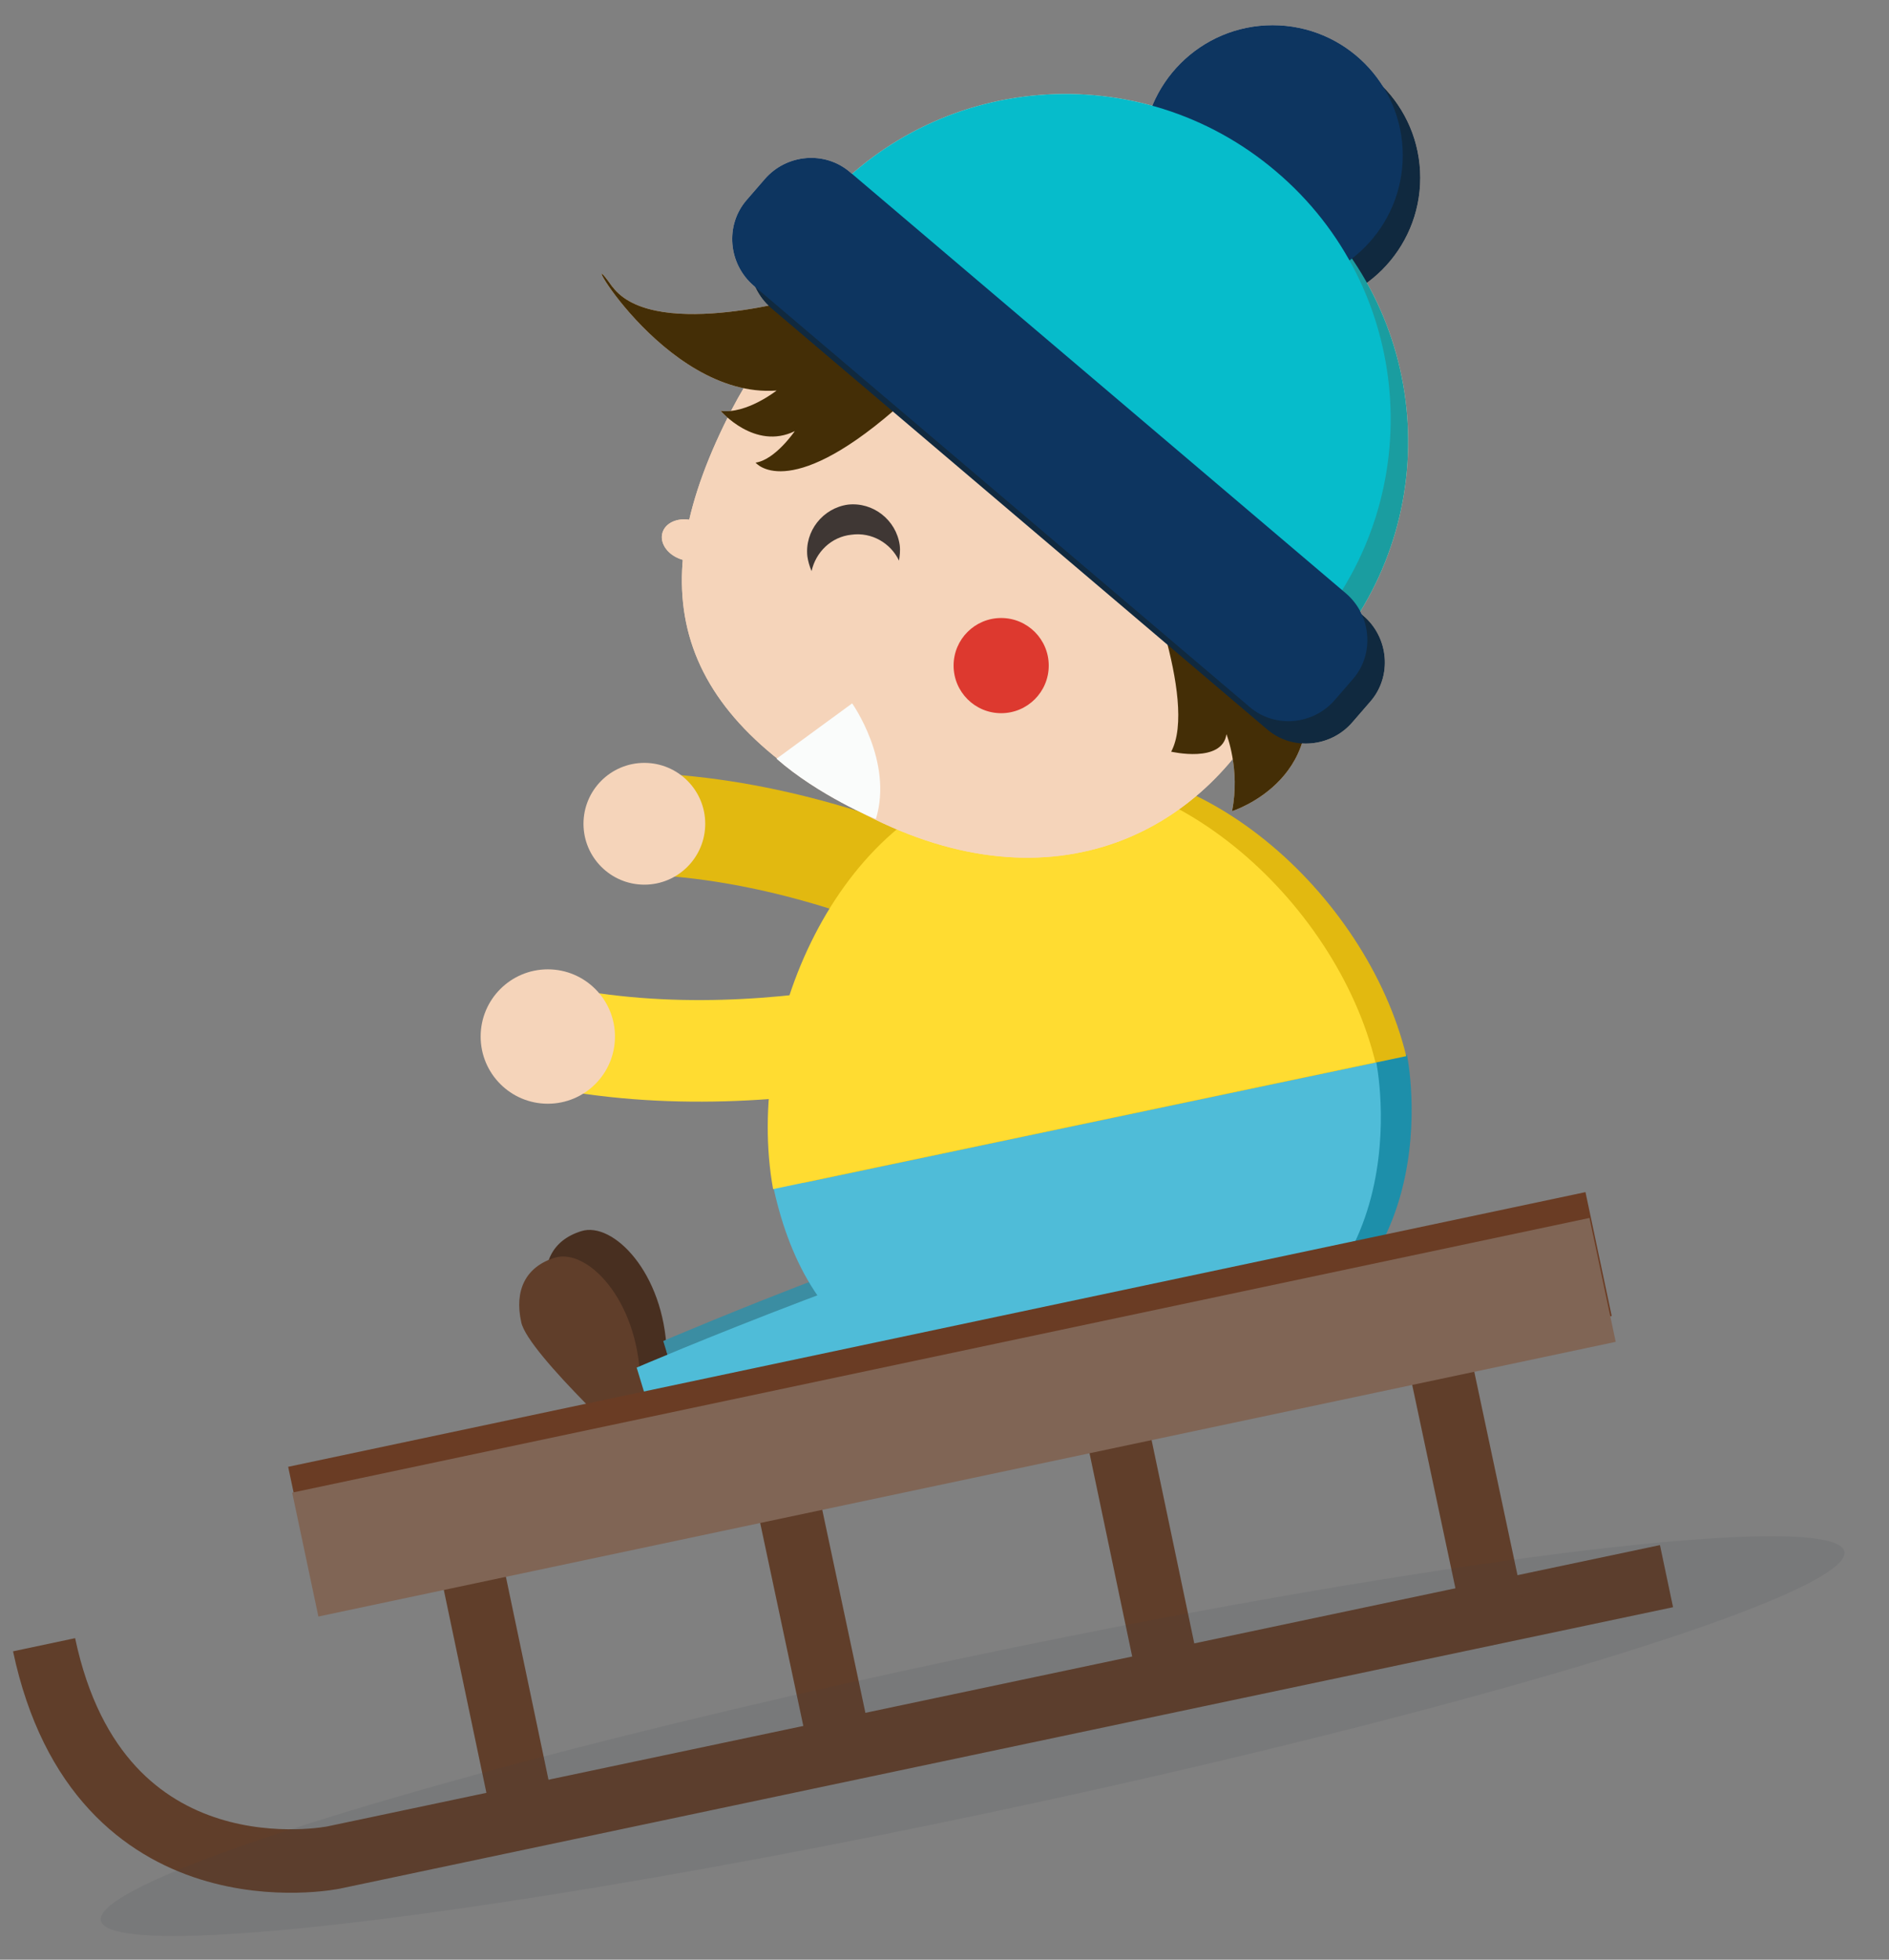 <?xml version="1.0" encoding="utf-8"?>
<!-- Generator: Adobe Illustrator 17.1.0, SVG Export Plug-In . SVG Version: 6.00 Build 0)  -->
<!DOCTYPE svg PUBLIC "-//W3C//DTD SVG 1.1//EN" "http://www.w3.org/Graphics/SVG/1.1/DTD/svg11.dtd">
<svg version="1.1" id="Layer_1" xmlns="http://www.w3.org/2000/svg" xmlns:xlink="http://www.w3.org/1999/xlink" x="0px" y="0px"
	 viewBox="0 0 270 280" enable-background="new 0 0 270 280" xml:space="preserve">
<rect x="0" y="0" width="270" height="280" fill="#808080" stroke="none"/>
<g>
	<g>
		<g>
			<g>
				<path fill="none" stroke="#E2B910" stroke-width="14.513" stroke-miterlimit="10" d="M157.6,140.3c0,0-30.8-21.3-65.5-22.6"/>
				<circle fill="#F5D4BA" cx="92.1" cy="117.7" r="8.7"/>
			</g>
			<path fill="#482F20" d="M95.3,193.2c0,0,5.1,6.8,0.8,11.8c0,0-16.9-15.4-17.8-19.9c-1-4.5,0.6-7.9,4.8-9.2
				C87.6,174.5,94.9,181.8,95.3,193.2z"/>
			<path fill="#3B8DA2" d="M172.4,191.1c0,0-42.7,15.1-74.8,9.7l-2.8-9.2c0,0,39.7-17.1,73-25.8L172.4,191.1z"/>
			<path fill="#603E2A" d="M91.5,197c0,0,5.1,6.8,0.8,11.8c0,0-16.9-15.4-17.8-19.9c-1-4.5,0.6-7.9,4.8-9.2
				C83.9,178.3,91.1,185.6,91.5,197z"/>
			<path fill="#4FBCD8" d="M168.6,194.9c0,0-42.7,15.1-74.8,9.7l-2.8-9.2c0,0,39.7-17.1,73-25.8L168.6,194.9z"/>
			<path fill="#1D8FAA" d="M201.1,150.7c0,0,7.7,36.9-29.1,44.7c-36.9,7.8-52.1-4.5-57-26.5C110.1,147,201.1,150.7,201.1,150.7z"/>
			<path fill="#4FBCD8" d="M196.7,151.7c0,0,7.7,36.9-29.1,44.7c-36.9,7.8-52.1-4.5-57-26.5C105.6,147.9,196.7,151.7,196.7,151.7z"
				/>
			<path fill="#E2B910" d="M114.9,169c-4.2-23.3,9.2-53.9,32.5-58.8s48,17.6,53.6,40.7L114.9,169z"/>
			<path fill="#FFDC31" d="M110.5,169.9c-4.2-23.3,9.2-53.9,32.5-58.8c23.3-4.9,48,17.6,53.6,40.7L110.5,169.9z"/>
			<g>
				<path fill="none" stroke="#FFDC31" stroke-width="14.513" stroke-miterlimit="10" d="M147.3,142c0,0-35,13.2-69,6"/>
				<circle fill="#F5D4BA" cx="78.3" cy="148.1" r="9.6"/>
			</g>
			<g>
				<g>
					<path fill="#F5D4BA" d="M187.2,86.1c-1.1,4.3-2.9,8.5-4.9,12.7c-9.6,20.2-31.7,31.5-58.6,17.6C96,102,91.3,84.2,104.6,58.5
						c2.2-4.2,4.7-7.9,7.5-11.3L187.2,86.1z"/>
					<path fill="#F5D4BA" d="M162.7,79.5c0,0,8.6,20.6,4.7,27.9c0,0,7.3,1.7,7.9-2.5c0,0,2,5,0.8,11c0,0,15.3-4.8,9.3-21.6
						C179.4,77.6,162.7,79.5,162.7,79.5z"/>
					<path fill="#F5D4BA" d="M115.6,42.3c0,0-21.5,6.4-27.8-1c-0.1-0.2-0.3-0.3-0.4-0.5c-5.8-8.2,7.2,16.2,23.6,15
						c0,0-4.3,3.4-8,2.9c0,0,4.9,5.7,10.6,2.9c0,0-2.8,4.1-5.6,4.5c0,0,4.5,5.7,19.7-7.4L115.6,42.3z"/>
					<g>
						<circle fill="#F5D4BA" cx="184.4" cy="25.4" r="18.6"/>
						<path fill="#F5D4BA" d="M119.1,33.4c0.1-0.1,0.2-0.2,0.3-0.4c16.6-19.6,46-21.9,65.5-5.3c19.6,16.6,21.9,46,5.3,65.5
							c-0.1,0.1-0.2,0.2-0.3,0.3L119.1,33.4z"/>
						<path fill="#F5D4BA" d="M109.2,31.8c-3.1,3.6-2.6,9.1,1,12.2l70.9,60.2c3.6,3.1,9.1,2.6,12.2-1l2.6-3c3.1-3.6,2.6-9.1-1-12.2
							L124,27.7c-3.6-3.1-9.1-2.6-12.2,1L109.2,31.8z"/>
					</g>
					<g>
						<circle fill="#F5D4BA" cx="181.9" cy="22.2" r="18.6"/>
						<path fill="#F5D4BA" d="M116.6,30.2c0.1-0.1,0.2-0.2,0.3-0.4c16.6-19.6,46-21.9,65.5-5.3c19.6,16.6,21.9,46,5.3,65.5
							c-0.1,0.1-0.2,0.2-0.3,0.3L116.6,30.2z"/>
						<path fill="#F5D4BA" d="M106.7,28.6c-3.1,3.6-2.6,9.1,1,12.2l70.9,60.2c3.6,3.1,9.1,2.6,12.2-1l2.6-3c3.1-3.6,2.6-9.1-1-12.2
							l-70.9-60.2c-3.6-3.1-9.1-2.6-12.2,1L106.7,28.6z"/>
					</g>
					
						<ellipse transform="matrix(-0.96 -0.281 0.281 -0.96 171.037 178.823)" fill="#F5D4BA" cx="98.3" cy="77.1" rx="3.8" ry="2.9"/>
					<path fill="#F5D4BA" d="M111,108.4l10.8-7.9c0,0,5.9,8.3,3.4,16.5C125.2,117.1,116.9,113.6,111,108.4z"/>
				</g>
				<g>
					<path fill="#F5D4BA" d="M187.2,86.1c-1.1,4.3-2.9,8.5-4.9,12.7c-9.6,20.2-31.7,31.5-58.6,17.6C96,102,91.3,84.2,104.6,58.5
						c2.2-4.2,4.7-7.9,7.5-11.3L187.2,86.1z"/>
					<path fill="#442E06" d="M162.7,79.5c0,0,8.6,20.6,4.7,27.9c0,0,7.3,1.7,7.9-2.5c0,0,2,5,0.8,11c0,0,15.3-4.8,9.3-21.6
						C179.4,77.6,162.7,79.5,162.7,79.5z"/>
					<path fill="#442E06" d="M115.6,42.3c0,0-21.5,6.4-27.8-1c-0.1-0.2-0.3-0.3-0.4-0.5c-5.8-8.2,7.2,16.2,23.6,15
						c0,0-4.3,3.4-8,2.9c0,0,4.9,5.7,10.6,2.9c0,0-2.8,4.1-5.6,4.5c0,0,4.5,5.7,19.7-7.4L115.6,42.3z"/>
					<g>
						<circle fill="#10293F" cx="184.4" cy="25.4" r="18.6"/>
						<path fill="#1A9DA0" d="M119.1,33.4c0.1-0.1,0.2-0.2,0.3-0.4c16.6-19.6,46-21.9,65.5-5.3c19.6,16.6,21.9,46,5.3,65.5
							c-0.1,0.1-0.2,0.2-0.3,0.3L119.1,33.4z"/>
						<path fill="#10293F" d="M109.2,31.8c-3.1,3.6-2.6,9.1,1,12.2l70.9,60.2c3.6,3.1,9.1,2.6,12.2-1l2.6-3c3.1-3.6,2.6-9.1-1-12.2
							L124,27.7c-3.6-3.1-9.1-2.6-12.2,1L109.2,31.8z"/>
					</g>
					<g>
						<circle fill="#0D3560" cx="181.9" cy="22.2" r="18.6"/>
						<path fill="#06BCCB" d="M116.6,30.2c0.1-0.1,0.2-0.2,0.3-0.4c16.6-19.6,46-21.9,65.5-5.3c19.6,16.6,21.9,46,5.3,65.5
							c-0.1,0.1-0.2,0.2-0.3,0.3L116.6,30.2z"/>
						<path fill="#0D3560" d="M106.7,28.6c-3.1,3.6-2.6,9.1,1,12.2l70.9,60.2c3.6,3.1,9.1,2.6,12.2-1l2.6-3c3.1-3.6,2.6-9.1-1-12.2
							l-70.9-60.2c-3.6-3.1-9.1-2.6-12.2,1L106.7,28.6z"/>
					</g>
					
						<ellipse transform="matrix(-0.96 -0.281 0.281 -0.96 171.037 178.823)" fill="#F5D4BA" cx="98.3" cy="77.1" rx="3.8" ry="2.9"/>
					<path fill="#FAFCFB" d="M111,108.4l10.8-7.9c0,0,5.9,8.3,3.4,16.5C125.2,117.1,116.9,113.6,111,108.4z"/>
				</g>
			</g>
			<path fill="none" stroke="#603E2A" stroke-width="9.07" stroke-miterlimit="10" d="M238.2,225.2L47.7,265.4
				c0,0-33.5,6.9-41.4-30.4"/>
			<line fill="none" stroke="#603E2A" stroke-width="9.07" stroke-miterlimit="10" x1="203.6" y1="184.3" x2="213.4" y2="230.4"/>
			<line fill="none" stroke="#603E2A" stroke-width="9.07" stroke-miterlimit="10" x1="157.5" y1="194" x2="167.2" y2="240.2"/>
			<line fill="none" stroke="#603E2A" stroke-width="9.07" stroke-miterlimit="10" x1="110.4" y1="204" x2="120.2" y2="250.1"/>
			<line fill="none" stroke="#603E2A" stroke-width="9.07" stroke-miterlimit="10" x1="65.2" y1="213.5" x2="74.9" y2="259.7"/>
			
				<rect x="40.9" y="189.5" transform="matrix(-0.978 0.207 -0.207 -0.978 309.591 364.897)" fill="#6A3C24" width="189.6" height="18.1"/>
			
				<rect x="41.5" y="193.2" transform="matrix(-0.978 0.207 -0.207 -0.978 311.517 372.082)" fill="#806555" width="189.6" height="18.1"/>
		</g>
		
			<ellipse transform="matrix(-0.978 0.207 -0.207 -0.978 326.353 461.608)" opacity="0.1" fill="#333D4D" cx="139.1" cy="247.8" rx="127.4" ry="11.2"/>
	</g>
	<g>
		<path fill="#3F3734" d="M121.7,76.4c-2.9,0.3-5.1,2.5-5.7,5.2c-0.3-0.7-0.5-1.4-0.6-2.1c-0.4-3.6,2.2-6.9,5.8-7.4
			c3.6-0.4,6.9,2.2,7.4,5.8c0.1,0.8,0,1.5-0.1,2.2C127.3,77.6,124.6,76,121.7,76.4z"/>
	</g>
	<circle fill="#DD392F" cx="143.1" cy="95.1" r="6.8"/>
</g>
</svg>
